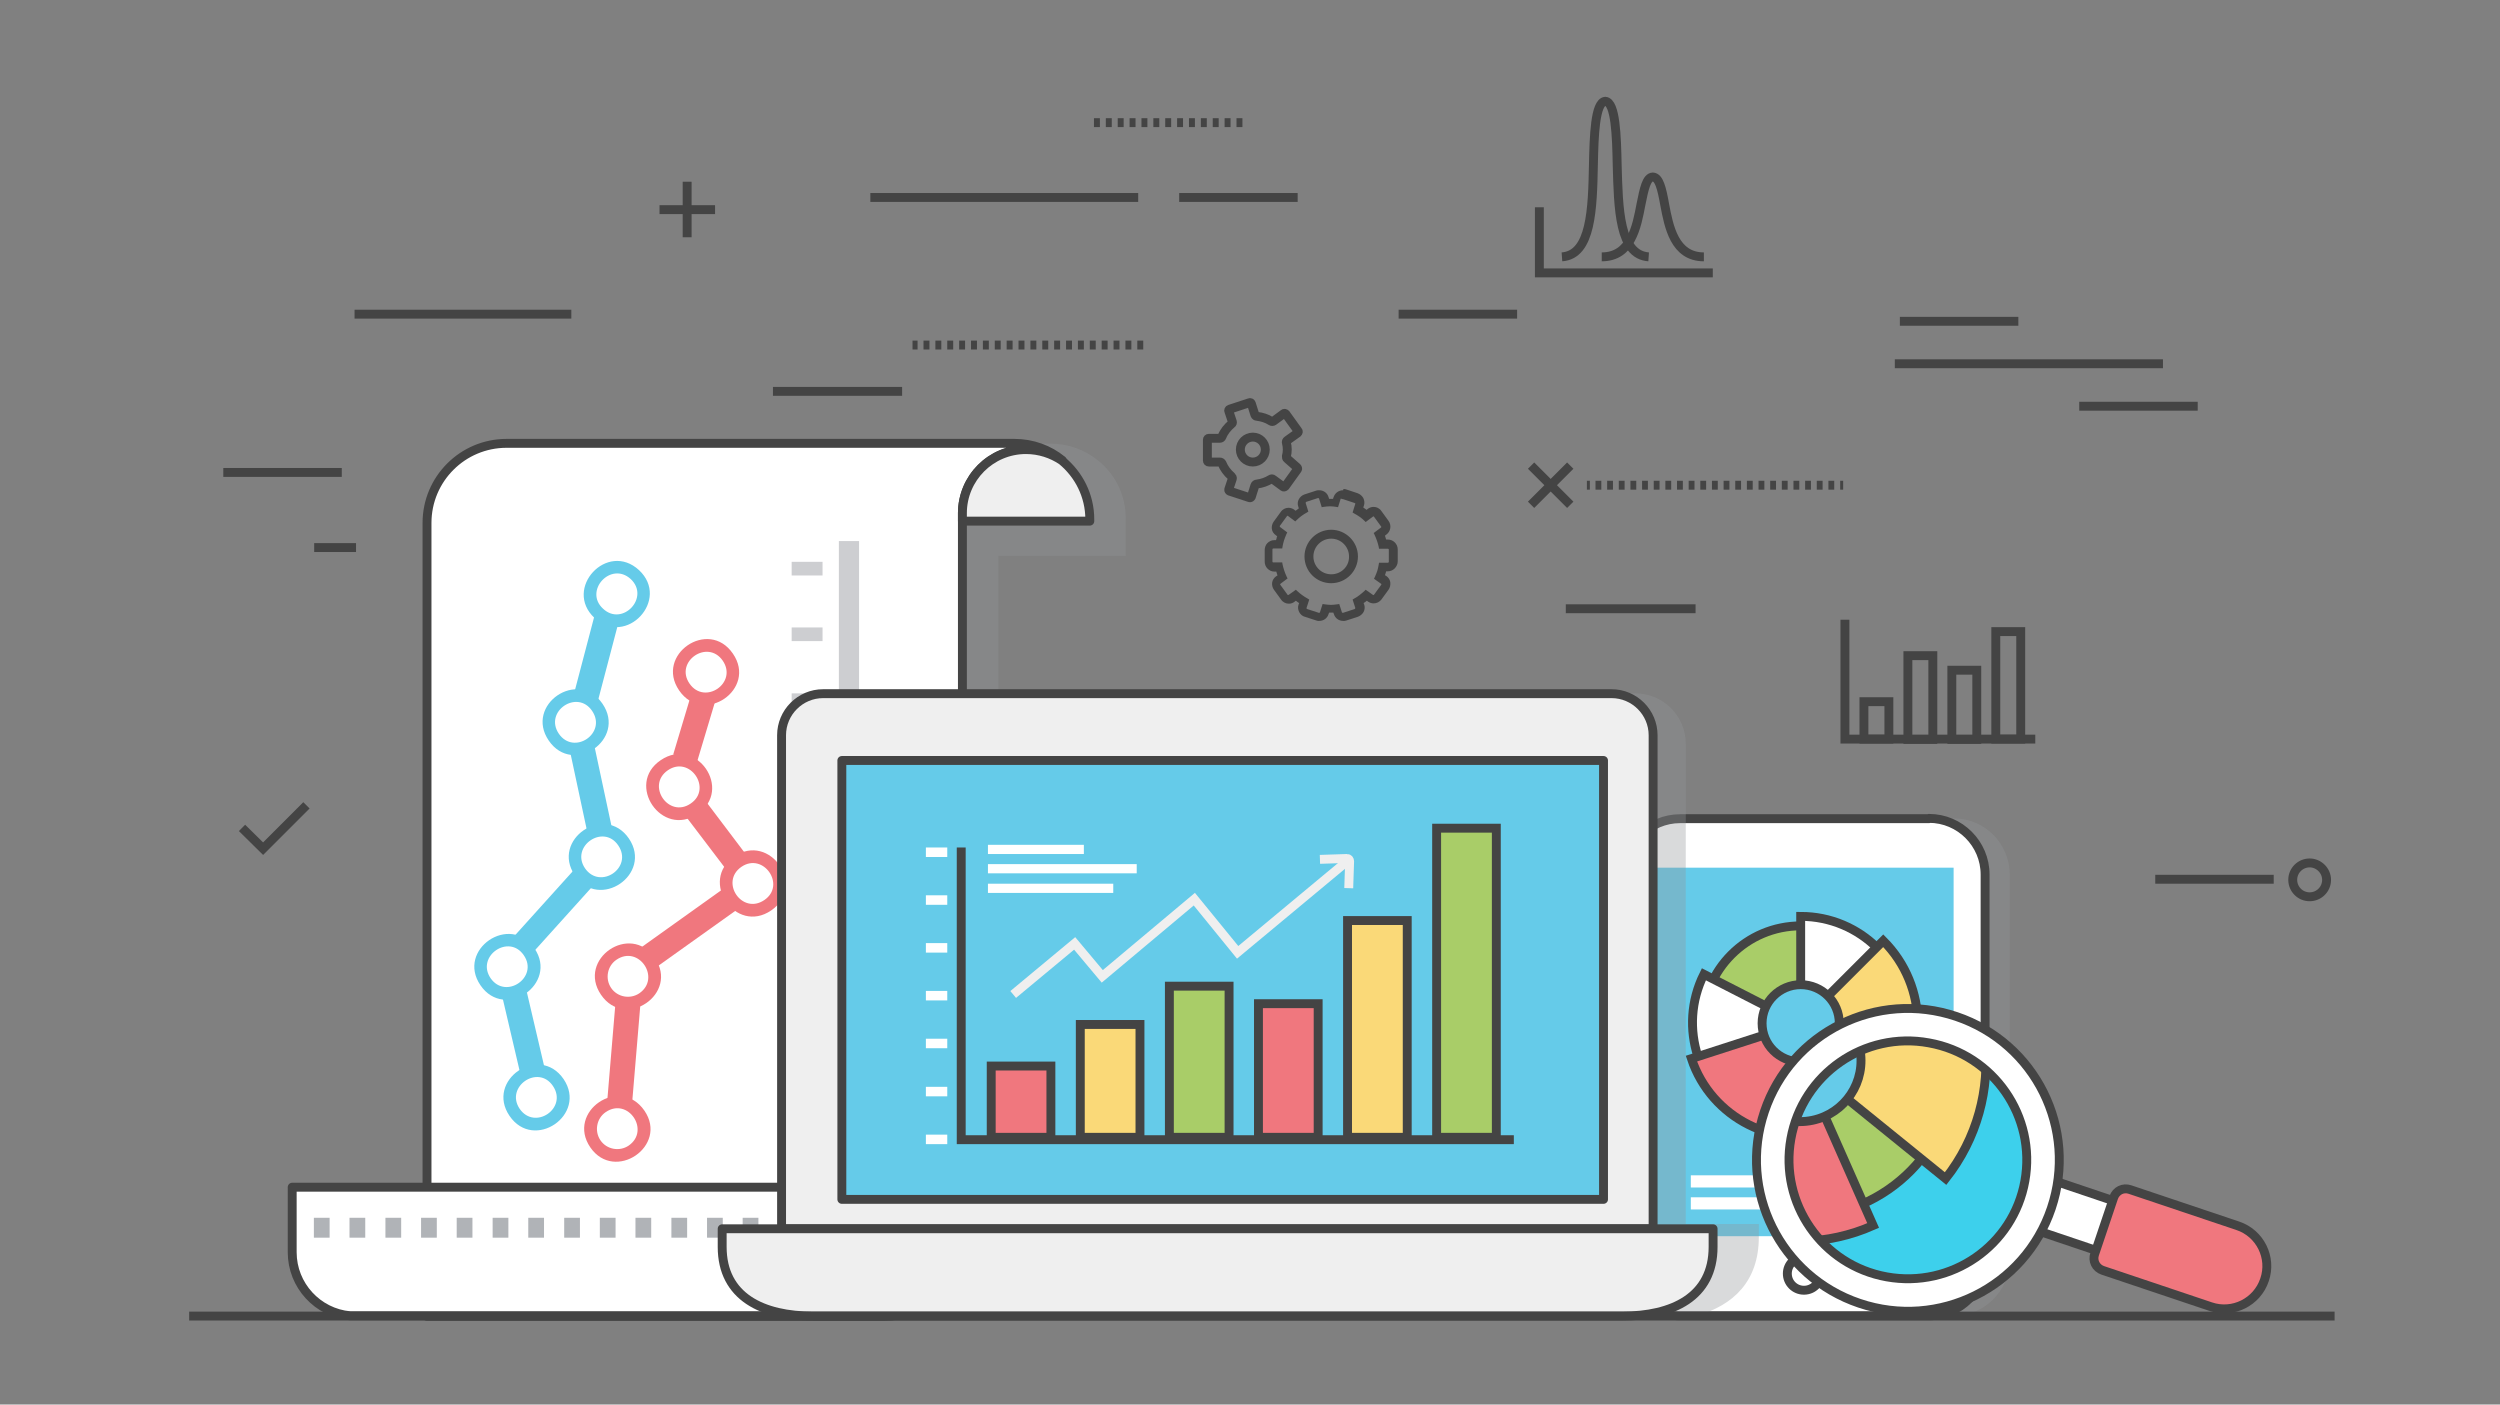 <?xml version="1.0" encoding="utf-8"?>
<!-- Generator: Adobe Illustrator 25.3.1, SVG Export Plug-In . SVG Version: 6.00 Build 0)  -->
<svg version="1.1" xmlns="http://www.w3.org/2000/svg" xmlns:xlink="http://www.w3.org/1999/xlink" x="0px" y="0px"
	 viewBox="0 0 841.9 473" style="enable-background:new 0 0 841.9 473;" xml:space="preserve">
<rect x="0" y="0" width="841.9" height="473" fill="#808080" stroke="none"/>
<style type="text/css">
	.st0{opacity:0.35;fill:#939598;}
	.st1{fill:#FFFFFF;stroke:#444444;stroke-width:3;stroke-linecap:round;stroke-linejoin:round;}
	.st2{fill:#65CBE9;}
	.st3{fill:#A9CD68;stroke:#444444;stroke-width:3;stroke-miterlimit:10;}
	.st4{fill:#FFFFFF;stroke:#444444;stroke-width:3;stroke-miterlimit:10;}
	.st5{fill:#36B8D1;stroke:#444444;stroke-width:3;stroke-miterlimit:10;}
	.st6{fill:#FAD978;stroke:#444444;stroke-width:3;stroke-miterlimit:10;}
	.st7{fill:#F0777E;stroke:#444444;stroke-width:3;stroke-miterlimit:10;}
	.st8{fill:#65CBE9;stroke:#444444;stroke-width:3;stroke-miterlimit:10;}
	.st9{fill:#FFFFFF;}
	.st10{fill:#EFEFEF;stroke:#444444;stroke-width:3;stroke-linecap:round;stroke-linejoin:round;stroke-miterlimit:10;}
	.st11{fill:#CDCED1;}
	.st12{fill:#B0B3B7;}
	.st13{fill:#F0777E;}
	.st14{fill:#65CBE9;stroke:#444444;stroke-width:3;stroke-linecap:round;stroke-linejoin:round;stroke-miterlimit:10;}
	.st15{fill:none;stroke:#EFEFEF;stroke-width:3;stroke-miterlimit:10;}
	.st16{fill:none;stroke:#444444;stroke-width:3;stroke-miterlimit:10;}
	.st17{fill:#65CBE9;stroke:#444444;stroke-miterlimit:10;}
	.st18{clip-path:url(#SVGID_2_);}
	.st19{fill:#36B8D1;stroke:#444444;stroke-width:6;stroke-miterlimit:10;}
	.st20{fill:#F0777E;stroke:#444444;stroke-width:6;stroke-miterlimit:10;}
	.st21{fill:#FFFFFD;stroke:#444444;stroke-width:3;stroke-miterlimit:10;}
	.st22{fill:none;stroke:#444444;stroke-width:3;stroke-miterlimit:10;stroke-dasharray:2;}
	.st23{fill:none;stroke:#444444;stroke-width:3;stroke-linecap:round;stroke-linejoin:round;stroke-miterlimit:10;}
	.st24{fill:none;stroke:#444444;stroke-width:3;stroke-miterlimit:10;stroke-dasharray:1.961,1.961;}
	.st25{fill:#444444;}
</style>
<g id="bg">
</g>
<g id="graphics">
	<g>
		<path class="st0" d="M369.8,155.1c-4.4-3.6-10-5.7-16.1-5.7h-17.4H295H182.8c-14.8,0-26.8,12-26.8,26.8v1v218.6v4.2h-45.4v21.9
			c0,11.2,8.6,20.4,19.5,21.4H156v0h153.5c0.5,0,1,0,1.5,0h1.8c-0.4,0-0.7,0-1.1-0.1c13.7-1.1,24.5-12.6,24.5-26.7v-20.8
			c0-9.9,0-208.5,0-208.5h42.9v-12.3C379.2,166.9,375.6,159.7,369.8,155.1z"/>
		<path class="st0" d="M657.9,275.6h-83.8c-10.4,0-18.9,8.5-18.9,18.9v129.7c0,10.4,8.5,18.9,18.9,18.9h83.8
			c10.4,0,18.9-8.5,18.9-18.9V294.6C676.8,284.1,668.4,275.6,657.9,275.6z"/>
		<g>
			<g>
				<path class="st1" d="M649.6,275.6c10.4,0,18.9,8.5,18.9,18.9v129.7c0,10.4-8.5,18.9-18.9,18.9h-83.8c-10.4,0-18.9-8.5-18.9-18.9
					V294.6c0-10.4,8.5-18.9,18.9-18.9H649.6z"/>
				<rect x="557.1" y="292.2" class="st2" width="100.8" height="124.1"/>
				<path class="st1" d="M607.5,423.3c-3.1,0-5.6,2.5-5.6,5.6c0,3.1,2.5,5.6,5.6,5.6c3.1,0,5.6-2.5,5.6-5.6
					C613.1,425.8,610.6,423.3,607.5,423.3z"/>
			</g>
			<g>
				<path class="st3" d="M573.4,344.8c0,18.2,14.8,33,33,33c18.2,0,33-14.8,33-33c0-18.2-14.8-33-33-33
					C588.2,311.8,573.4,326.6,573.4,344.8z"/>
				<path class="st4" d="M606.4,344.8v-36.2c20.1,0,36.4,16.2,36.6,36.2H606.4z"/>
				<path class="st5" d="M639.4,344.6c0,0.1,0,0.1,0,0.2c0,18.2-14.8,33-33,33c-18.2,0-33-14.8-33-33c0-0.1,0-0.1,0-0.2H639.4z"/>
				<path class="st6" d="M606.4,344.6l27.8-27.8c15.4,15.4,15.5,40.3,0.3,55.9L606.4,344.6z"/>
				<path class="st4" d="M606.4,344.8L589.9,377c-17.9-9.2-25-31-16.1-48.9L606.4,344.8z"/>
				<path class="st7" d="M606.4,344.6l11.8,36.4c-20.2,6.5-41.9-4.4-48.6-24.5L606.4,344.6z"/>
				<path class="st8" d="M593.4,344.6c0,7.2,5.8,13,13,13c7.2,0,13-5.8,13-13c0-7.2-5.8-13-13-13
					C599.3,331.6,593.4,337.4,593.4,344.6z"/>
			</g>
			<rect x="569.4" y="395.8" class="st9" width="66.9" height="4.1"/>
			<rect x="569.4" y="403.2" class="st9" width="56.4" height="4.1"/>
		</g>
		<path class="st0" d="M540.8,233.6c-12.9,0-10.9,9.6-10.9,22.4v163.8c0,12.9,10.5,23.3,23.3,23.3h18.1c12.5-3.5,21-11.7,21-26.5
			v-4.4h-24.6l0-161.7c0-9.4-7.6-17-17-17H540.8z"/>
		<g>
			<g>
				<g>
					<path class="st1" d="M324.1,172.8c0-11.9,9.6-21.5,21.5-21.5c4.5,0,8.6,1.4,12.1,3.7c-4.4-3.6-10-5.7-16.1-5.7h-17.4h-41.2
						H170.6c-14.8,0-26.8,12-26.8,26.8v1v218.6v47.6h153.5c14.8,0,26.8-12,26.8-26.8v-20.8c0-9.9,0-206.9,0-220.2V172.8z"/>
					<path class="st10" d="M324.1,172.8v2.7H367v-0.6c0-8-3.7-15.1-9.4-19.8c-3.4-2.3-7.6-3.7-12.1-3.7
						C333.7,151.4,324.1,161,324.1,172.8z"/>
				</g>
			</g>
			<g>
				<rect x="266.6" y="211.3" class="st11" width="10.4" height="4.6"/>
				<rect x="266.6" y="233.5" class="st11" width="10.4" height="4.6"/>
				<rect x="266.6" y="255.6" class="st11" width="10.4" height="4.6"/>
				<rect x="266.6" y="189.2" class="st11" width="10.4" height="4.6"/>
				<rect x="266.6" y="277.7" class="st11" width="10.4" height="4.6"/>
				<rect x="266.6" y="299.9" class="st11" width="10.4" height="4.6"/>
				<rect x="266.6" y="322" class="st11" width="10.4" height="4.6"/>
				<rect x="266.6" y="344.1" class="st11" width="10.4" height="4.6"/>
				<rect x="266.6" y="344.1" class="st11" width="10.4" height="4.6"/>
				<rect x="266.6" y="366.3" class="st11" width="10.4" height="4.6"/>
				<rect x="266.6" y="388.4" class="st11" width="10.4" height="4.6"/>
			</g>
			<g>
				<polygon class="st11" points="289.3,182.2 282.5,182.2 282.5,420.3 289.3,424 				"/>
			</g>
			<path class="st1" d="M279.2,421.7v-21.9H98.4v21.9c0,11.2,8.6,20.4,19.5,21.4h182.7C288.8,443.2,279.2,433.6,279.2,421.7z"/>
			<rect x="177.9" y="410.1" class="st12" width="5.3" height="6.7"/>
			<rect x="165.9" y="410.1" class="st12" width="5.3" height="6.7"/>
			<rect x="153.8" y="410.1" class="st12" width="5.3" height="6.7"/>
			<rect x="141.8" y="410.1" class="st12" width="5.3" height="6.7"/>
			<rect x="129.8" y="410.1" class="st12" width="5.3" height="6.7"/>
			<rect x="117.7" y="410.1" class="st12" width="5.3" height="6.7"/>
			<rect x="105.7" y="410.1" class="st12" width="5.3" height="6.7"/>
			<rect x="250.1" y="410.1" class="st12" width="5.3" height="6.7"/>
			<rect x="238.1" y="410.1" class="st12" width="5.3" height="6.7"/>
			<rect x="262.2" y="410.1" class="st12" width="5.3" height="6.7"/>
			<rect x="226.1" y="410.1" class="st12" width="5.3" height="6.7"/>
			<rect x="214" y="410.1" class="st12" width="5.3" height="6.7"/>
			<rect x="202" y="410.1" class="st12" width="5.3" height="6.7"/>
			<rect x="190" y="410.1" class="st12" width="5.3" height="6.7"/>
			<g>
				<g>
					<path class="st2" d="M200.2,208.1c-10.6-9.9,4.3-26,15-16.1C225.8,201.9,210.9,218,200.2,208.1z M203.1,205
						c6.5,6.1,15.9-3.8,9.3-10C205.7,188.9,196.5,199,203.1,205z"/>
				</g>
				<g>
					<path class="st13" d="M198.8,386.4c-8.2-12,9.9-24.4,18.2-12.4C225.2,385.9,207,398.3,198.8,386.4z M204,374.5
						c-3.1,2.1-3.9,6.4-1.8,9.5c2.1,3.1,6.4,3.9,9.5,1.8C219.1,380.7,211.5,369.4,204,374.5z"/>
				</g>
				<g>
					<path class="st13" d="M202.4,335c-8.2-12,9.9-24.4,18.1-12.4C228.8,334.6,210.6,347,202.4,335z M207.6,323.2
						c-3.1,2.1-3.9,6.4-1.8,9.5c2.1,3.1,6.4,3.9,9.5,1.8C222.7,329.4,215.1,318.1,207.6,323.2z"/>
				</g>
				<g>
					<path class="st2" d="M193.6,294.8c-8.2-12,10-24.4,18.2-12.4C219.9,294.4,201.8,306.8,193.6,294.8z M197,292.4
						c5.1,7.4,16.3-0.2,11.2-7.7C203.2,277.3,192,285,197,292.4z"/>
				</g>
				<g>
					<path class="st2" d="M161.8,331.8c-8.2-12,10-24.4,18.2-12.4C188.1,331.3,170,343.8,161.8,331.8z M165.2,329.4
						c5.1,7.4,16.3-0.3,11.2-7.7C171.4,314.3,160.2,322,165.2,329.4z"/>
				</g>
				<g>
					<path class="st2" d="M171.6,375.8c-8.2-12,10-24.4,18.2-12.4C197.9,375.4,179.8,387.8,171.6,375.8z M175,373.4
						c5.1,7.4,16.3-0.2,11.2-7.7C181.2,358.3,170,366,175,373.4z"/>
				</g>
				<g>
					<path class="st2" d="M184.8,249.4c-8.2-12,9.9-24.4,18.1-12.4C211.1,249,193,261.4,184.8,249.4z M188.2,247.1
						c5.1,7.4,16.3-0.2,11.2-7.7C194.4,232,183.1,239.6,188.2,247.1z"/>
				</g>
				<g>
					<path class="st13" d="M259.7,306.6c-12,8.2-24.4-10-12.4-18.2C259.3,280.3,271.7,298.4,259.7,306.6z M249.7,291.9
						c-7.4,5.1,0.2,16.3,7.7,11.2C264.8,298.1,257.1,286.9,249.7,291.9z"/>
				</g>
				<g>
					<path class="st13" d="M234.9,274.1c-12,8.2-24.4-10-12.4-18.1C234.5,247.8,247,265.9,234.9,274.1z M224.9,259.4
						c-7.4,5.1,0.3,16.3,7.7,11.2C240,265.6,232.3,254.3,224.9,259.4z"/>
				</g>
				<g>
					
						<rect x="193.3" y="350.2" transform="matrix(8.370540e-02 -0.997 0.997 8.370540e-02 -160.815 533.912)" class="st13" width="33.2" height="8.4"/>
				</g>
				<g>
					
						<rect x="172" y="333.5" transform="matrix(0.974 -0.228 0.228 0.974 -74.578 49.35)" class="st2" width="8.4" height="27.5"/>
				</g>
				<g>
					<polygon class="st2" points="179.7,320.5 173.5,314.9 193.6,292.6 199.8,298.2 					"/>
				</g>
				<g>
					
						<rect x="194.8" y="251.1" transform="matrix(0.978 -0.209 0.209 0.978 -51.165 47.535)" class="st2" width="8.4" height="28.7"/>
				</g>
				<g>
					
						<rect x="186.9" y="217.2" transform="matrix(0.254 -0.967 0.967 0.254 -64.261 359.391)" class="st2" width="27.9" height="8.4"/>
				</g>
				<g>
					<polygon class="st13" points="244.7,293 231.4,275.5 238.1,270.4 251.4,288 					"/>
				</g>
				<g>
					<path class="st13" d="M228.7,232.5c-8.2-12,9.9-24.4,18.1-12.4C255.1,232.1,236.9,244.5,228.7,232.5z M232.2,230.2
						c5.1,7.4,16.3-0.2,11.2-7.7C238.3,215.1,227.1,222.8,232.2,230.2z"/>
				</g>
				<g>
					
						<rect x="223.2" y="241.1" transform="matrix(0.287 -0.958 0.958 0.287 -68.324 398.725)" class="st13" width="21.2" height="8.4"/>
				</g>
				<g>
					<polygon class="st13" points="220.9,325.8 216,319 244,299 248.8,305.9 					"/>
				</g>
			</g>
		</g>
		<g>
			<g>
				<g>
					<g>
						<g>
							<g>
								<path class="st10" d="M263.2,247.6c0-7.7,6.3-14,14-14h265.5c7.7,0,14,6.3,14,14l0,166.2H263.2L263.2,247.6z"/>
								<g>
									<path class="st10" d="M243.2,413.8v6.1c0,16.9,13.7,23.3,30.6,23.3h272.5c16.9,0,30.6-6.4,30.6-23.3v-6.1H243.2z"/>
								</g>
								<rect x="283.5" y="256.1" class="st14" width="256.5" height="147.8"/>
							</g>
						</g>
					</g>
				</g>
			</g>
			<g>
				<rect x="332.7" y="284.5" class="st9" width="32.3" height="3.1"/>
				<rect x="332.7" y="291" class="st9" width="50.1" height="3.1"/>
				<rect x="332.7" y="297.6" class="st9" width="42.2" height="3.1"/>
				<g>
					<g>
						<rect x="333.8" y="359" class="st7" width="20.1" height="24"/>
						<rect x="363.8" y="345" class="st6" width="20.1" height="38"/>
						<rect x="393.8" y="332.1" class="st3" width="20.1" height="50.9"/>
						<rect x="423.8" y="338" class="st7" width="20.1" height="45"/>
						<rect x="453.8" y="310" class="st6" width="20.1" height="73"/>
						<rect x="483.8" y="278.9" class="st3" width="20.1" height="104.1"/>
						<g>
							<rect x="311.8" y="285.4" class="st9" width="7.2" height="3.2"/>
							<rect x="311.8" y="301.5" class="st9" width="7.2" height="3.2"/>
							<rect x="311.8" y="317.6" class="st9" width="7.2" height="3.2"/>
							<rect x="311.8" y="333.7" class="st9" width="7.2" height="3.2"/>
							<rect x="311.8" y="349.8" class="st9" width="7.2" height="3.2"/>
							<rect x="311.8" y="366" class="st9" width="7.2" height="3.2"/>
							<rect x="311.8" y="382.1" class="st9" width="7.2" height="3.2"/>
						</g>
					</g>
					<path class="st15" d="M341.2,334.9l20.7-17.2l9.3,11.1l31-26c0,0,13.5,16.5,14.6,17.9l37.5-31.2"/>
					<polyline class="st16" points="323.7,285.4 323.7,383.8 509.8,383.8 					"/>
				</g>
			</g>
		</g>
		<g>
			
				<rect x="689.5" y="396.1" transform="matrix(0.32 -0.948 0.948 0.32 87.289 940.413)" class="st4" width="17.7" height="26.8"/>
			<path class="st4" d="M658.8,342.3c26.7,9,41,37.9,32,64.6c-9,26.7-37.9,41-64.6,32c-26.7-9-41-37.9-32-64.6
				C603.2,347.6,632.1,333.3,658.8,342.3z"/>
			<path class="st17" d="M655.2,353c20.8,7,31.9,29.5,24.9,50.3c-7,20.8-29.5,31.9-50.3,24.9c-20.8-7-31.9-29.5-24.9-50.3
				C611.9,357.2,634.4,346,655.2,353z"/>
			<path class="st7" d="M753.6,412.8c7.5,2.5,11.6,10.7,9,18.2c-2.5,7.5-10.7,11.6-18.2,9l-36.3-12.2c-2.3-0.8-3.5-3.2-2.7-5.5
				l6.4-19c0.8-2.3,3.2-3.5,5.5-2.7L753.6,412.8z"/>
		</g>
		<g>
			<defs>
				<path id="SVGID_1_" d="M649.6,351.2c21.8,3.9,36.2,24.8,32.3,46.5c-3.9,21.8-24.8,36.2-46.5,32.3c-21.8-3.9-36.2-24.8-32.3-46.5
					C607,361.7,627.9,347.2,649.6,351.2z"/>
			</defs>
			<use xlink:href="#SVGID_1_"  style="overflow:visible;fill:#3DD0EC;"/>
			<clipPath id="SVGID_2_">
				<use xlink:href="#SVGID_1_"  style="overflow:visible;"/>
			</clipPath>
			<g class="st18">
				<path class="st19" d="M606.2,357.4l-6-57.2c31.7-3.3,60.2,19.5,63.9,51.1L606.2,357.4z"/>
				<path class="st3" d="M658.3,351.6c0,0.1,0,0.2,0,0.3c3,28.8-17.8,54.6-46.6,57.6c-28.8,3-54.6-17.8-57.6-46.6c0-0.1,0-0.2,0-0.3
					L658.3,351.6z"/>
				<path class="st6" d="M606.2,357.2l39.2-48.5c26.9,21.8,31.2,61.1,9.8,88.2L606.2,357.2z"/>
				<path class="st20" d="M606.2,357.5l-20.7,53.7c-29.8-11.5-44.7-44.8-33.6-74.6L606.2,357.5z"/>
				<path class="st7" d="M606.2,357.1l24.6,55.6c-30.9,13.7-66.9,0-80.9-30.7L606.2,357.1z"/>
				<path class="st8" d="M585.7,359.3c1.2,11.3,11.3,19.5,22.6,18.3c11.3-1.2,19.5-11.3,18.3-22.6c-1.2-11.3-11.3-19.5-22.6-18.3
					C592.7,337.8,584.5,348,585.7,359.3z"/>
			</g>
			<use xlink:href="#SVGID_1_"  style="overflow:visible;fill:none;stroke:#444444;stroke-width:3;stroke-miterlimit:10;"/>
		</g>
		<line class="st21" x1="786.2" y1="443.2" x2="63.7" y2="443.2"/>
		<line class="st16" x1="383.3" y1="66.5" x2="293.1" y2="66.5"/>
		<line class="st22" x1="385" y1="116.2" x2="307.3" y2="116.2"/>
		<line class="st16" x1="437" y1="66.5" x2="397.1" y2="66.5"/>
		<line class="st16" x1="765.7" y1="296.1" x2="725.8" y2="296.1"/>
		<polyline class="st16" points="81.5,278.8 88.6,285.8 103.2,271.2 		"/>
		<g>
			<line class="st16" x1="240.8" y1="70.6" x2="222.1" y2="70.6"/>
			<line class="st16" x1="231.4" y1="79.9" x2="231.4" y2="61.2"/>
		</g>
		<g>
			<line class="st16" x1="528.8" y1="170" x2="515.6" y2="156.8"/>
			<line class="st16" x1="515.6" y1="170" x2="528.8" y2="156.8"/>
		</g>
		<line class="st16" x1="638.1" y1="122.5" x2="728.4" y2="122.5"/>
		<line class="st16" x1="700.2" y1="136.8" x2="740.1" y2="136.8"/>
		<line class="st16" x1="115.1" y1="159.1" x2="75.2" y2="159.1"/>
		<line class="st16" x1="119.9" y1="184.4" x2="105.8" y2="184.4"/>
		<line class="st16" x1="192.4" y1="105.8" x2="119.4" y2="105.8"/>
		<line class="st16" x1="639.8" y1="108.2" x2="679.7" y2="108.2"/>
		<line class="st16" x1="471" y1="105.8" x2="510.9" y2="105.8"/>
		<line class="st16" x1="260.3" y1="131.8" x2="303.8" y2="131.8"/>
		<path class="st23" d="M783.5,296.3c0,3.2-2.6,5.7-5.7,5.7c-3.2,0-5.7-2.6-5.7-5.7c0-3.2,2.6-5.7,5.7-5.7
			C780.9,290.6,783.5,293.2,783.5,296.3z"/>
		<g>
			<g>
				<line class="st16" x1="620.7" y1="163.4" x2="619.7" y2="163.4"/>
				<line class="st24" x1="617.7" y1="163.4" x2="536.3" y2="163.4"/>
				<line class="st16" x1="535.4" y1="163.4" x2="534.4" y2="163.4"/>
			</g>
		</g>
		<line class="st16" x1="571" y1="205" x2="527.3" y2="205"/>
		<line class="st22" x1="418.4" y1="41.3" x2="367.7" y2="41.3"/>
		<rect x="627.7" y="236.3" class="st16" width="8.4" height="12.6"/>
		<rect x="642.5" y="220.8" class="st16" width="8.4" height="28.2"/>
		<rect x="657.3" y="225.7" class="st16" width="8.4" height="23.3"/>
		<rect x="672.1" y="212.7" class="st16" width="8.4" height="36.2"/>
		<polyline class="st16" points="685.4,248.9 621.3,248.9 621.3,208.7 		"/>
		<g>
			<polyline class="st16" points="576.8,91.9 518.4,91.9 518.4,69.8 			"/>
			<g>
				<g>
					<path class="st16" d="M555.2,86.5c-9.9-0.7-10.2-16.1-10.6-31.1c-0.2-9.4-0.5-21-4-21.3c-3.5,0.3-3.8,12-4,21.3
						c-0.3,15-0.7,30.4-10.6,31.1"/>
				</g>
				<g>
					<path class="st16" d="M573.8,86.5c-9.9,0-11.8-10.2-13.2-17.6c-1-5.6-1.9-9.2-4-9.3c-2.1,0.1-2.9,3.8-4,9.3
						c-1.4,7.4-3.3,17.6-13.2,17.6"/>
				</g>
			</g>
		</g>
		<g>
			<g>
				<g>
					<path class="st25" d="M452.3,168.1C452.3,168.1,452.4,168.1,452.3,168.1l3.9,1.3c0.1,0,0.1,0.1,0.2,0.1c0,0,0,0.1,0,0.2
						l-0.9,2.9l0.5,0.3c1.3,0.7,2.5,1.5,3.5,2.5l0.4,0.4l2.4-1.8c0.1,0,0.1-0.1,0.2-0.1c0.1,0,0.1,0,0.2,0.1l2.4,3.3
						c0.1,0.1,0.1,0.3-0.1,0.4l-2.4,1.8l0.3,0.6c0.6,1.3,1.1,2.7,1.4,4.1l0.1,0.6l3,0c0.2,0,0.3,0.1,0.3,0.3l0,4.1
						c0,0.1-0.1,0.2-0.1,0.2c0,0-0.1,0.1-0.2,0.1l-3,0l-0.1,0.6c-0.1,0.7-0.3,1.5-0.5,2.2c-0.2,0.6-0.5,1.3-0.8,2l-0.3,0.6l2.4,1.7
						c0.1,0.1,0.1,0.1,0.1,0.2c0,0,0,0.1-0.1,0.2l-2.4,3.3c-0.1,0.1-0.2,0.1-0.2,0.1c0,0-0.1,0-0.2-0.1l-2.4-1.7l-0.4,0.4
						c-1.1,1-2.2,1.9-3.5,2.6l-0.5,0.3l0.9,2.8c0,0.1,0,0.3-0.2,0.4l-4,1.3c-0.1,0-0.2-0.1-0.3-0.2l-0.9-2.8l-0.6,0.1
						c-0.8,0.1-1.5,0.2-2.2,0.2c-0.7,0-1.4-0.1-2.2-0.2l-0.6-0.1l-0.9,2.8c0,0.1-0.2,0.2-0.3,0.2l-4-1.3c-0.2,0-0.2-0.2-0.2-0.4
						l0.9-2.8l-0.5-0.3c-1.3-0.7-2.5-1.6-3.6-2.6l-0.4-0.4l-2.4,1.7c-0.1,0-0.1,0.1-0.2,0.1c-0.1,0-0.1,0-0.2-0.1l-2.4-3.3
						c-0.1-0.1-0.1-0.2-0.1-0.2c0,0,0-0.1,0.1-0.2l2.4-1.8l-0.3-0.6c-0.6-1.3-1.1-2.7-1.4-4.2l-0.1-0.6l-3,0c-0.2,0-0.3-0.1-0.3-0.3
						l0-4.1c0-0.1,0.1-0.2,0.1-0.2c0,0,0.1-0.1,0.2-0.1l3,0l0.1-0.6c0.1-0.7,0.3-1.4,0.5-2.1c0.2-0.7,0.5-1.3,0.8-2.1l0.3-0.6
						l-2.4-1.8c-0.1-0.1-0.2-0.3-0.1-0.4l2.4-3.3c0.1-0.1,0.1-0.1,0.2-0.1c0.1,0,0.1,0,0.2,0.1l2.4,1.8l0.4-0.4c1-1,2.2-1.9,3.5-2.6
						l0.5-0.3l-0.9-2.9c0-0.1,0-0.3,0.2-0.4l4-1.3c0.1,0,0.2,0.1,0.3,0.2l0.9,2.9l0.6-0.1c0.8-0.1,1.5-0.2,2.2-0.2
						c0.7,0,1.4,0.1,2.1,0.2l0.6,0.1l0.9-2.9C452.1,168.1,452.2,168.1,452.3,168.1 M448.3,196.4c5,0,9-4.1,9-9c0-5-4.1-9-9-9
						c-5,0-9,4.1-9,9C439.3,192.4,443.3,196.4,448.3,196.4 M452.3,165.1L452.3,165.1L452.3,165.1c-1.5,0-2.7,0.9-3.2,2.3l-0.2,0.6
						c-0.2,0-0.4,0-0.6,0c-0.2,0-0.5,0-0.7,0l-0.2-0.6c-0.4-1.4-1.7-2.3-3.1-2.3h-0.5l-0.5,0.1l-4,1.3c-1.7,0.6-2.7,2.4-2.1,4.1
						l0.2,0.6c-0.4,0.3-0.7,0.5-1.1,0.8l-0.5-0.4c-0.6-0.4-1.3-0.6-1.9-0.6c-1,0-2,0.5-2.6,1.4l-2.4,3.3c-0.5,0.7-0.7,1.6-0.6,2.4
						c0.1,0.9,0.6,1.6,1.3,2.1l0.5,0.4c-0.1,0.2-0.2,0.5-0.2,0.7c-0.1,0.2-0.1,0.4-0.2,0.6l-0.6,0c-0.9,0-1.7,0.4-2.3,1
						c-0.6,0.6-0.9,1.5-0.9,2.3l0,4c0,1.8,1.5,3.3,3.3,3.3l0.6,0c0.1,0.4,0.3,0.9,0.4,1.3l-0.5,0.3c-0.7,0.5-1.2,1.3-1.3,2.1
						c-0.1,0.8,0.1,1.7,0.6,2.4l2.4,3.3c0.6,0.9,1.6,1.4,2.6,1.4c0.7,0,1.4-0.2,2-0.7l0.4-0.3c0.4,0.3,0.7,0.6,1.1,0.8l-0.2,0.5
						c-0.3,0.8-0.2,1.7,0.2,2.5c0.4,0.8,1.1,1.4,1.9,1.6l4,1.3l0.4,0.1h0.5c1.4,0,2.7-0.9,3.1-2.3l0.2-0.5c0.2,0,0.4,0,0.7,0
						c0.2,0,0.5,0,0.7,0l0.2,0.5c0.4,1.4,1.7,2.3,3.1,2.3h0.5l0.5-0.1l4-1.3c0.8-0.3,1.5-0.9,1.9-1.6c0.4-0.8,0.5-1.7,0.2-2.5
						l-0.2-0.5c0.4-0.3,0.8-0.5,1.1-0.8l0.4,0.3c0.6,0.4,1.2,0.6,1.9,0.6c1,0,2-0.5,2.6-1.3l2.4-3.3c0.5-0.7,0.7-1.6,0.6-2.5
						c-0.1-0.8-0.6-1.6-1.3-2.1l-0.5-0.3c0.1-0.2,0.1-0.4,0.2-0.6c0.1-0.2,0.1-0.5,0.2-0.7l0.6,0c0.9,0,1.7-0.4,2.3-1
						c0.6-0.6,1-1.5,1-2.3l0-4.1c0-1.8-1.5-3.3-3.3-3.3l-0.6,0c-0.1-0.4-0.3-0.9-0.4-1.3l0.5-0.4c1.4-1,1.8-3.1,0.7-4.6l-2.4-3.3
						c-0.6-0.9-1.6-1.4-2.6-1.4c-0.7,0-1.3,0.2-1.9,0.6l-0.5,0.4c-0.4-0.3-0.7-0.5-1.1-0.8l0.2-0.6c0.3-0.8,0.2-1.8-0.2-2.6
						c-0.4-0.7-1.1-1.3-1.9-1.6l-3.9-1.3l-0.4-0.1l-0.4,0l-0.1,0L452.3,165.1L452.3,165.1L452.3,165.1z M448.3,193.4
						c-3.3,0-6-2.7-6-6c0-3.3,2.7-6,6-6c3.3,0,6,2.7,6,6C454.4,190.7,451.7,193.4,448.3,193.4L448.3,193.4z"/>
				</g>
			</g>
			<g>
				<g>
					<path class="st16" d="M433.5,154.5c-0.3-0.2-0.3-0.5-0.3-0.8c0.2-0.8,0.3-1.5,0.3-2.3c0-0.8-0.1-1.6-0.3-2.3
						c-0.1-0.3,0-0.6,0.3-0.8l3.5-2.5c0.2-0.2,0.3-0.5,0.1-0.7l-4.1-5.7c-0.2-0.2-0.5-0.3-0.7-0.1l-3.4,2.5c-0.3,0.2-0.6,0.2-0.9,0
						c-1.4-0.9-3-1.4-4.7-1.6c-0.3,0-0.6-0.2-0.7-0.5l-1.2-3.8c-0.1-0.3-0.4-0.4-0.6-0.3l-6.7,2.2c-0.3,0.1-0.4,0.4-0.3,0.6l1.2,3.6
						c0.1,0.3,0,0.6-0.2,0.7c-1.4,1.2-2.6,2.6-3.3,4.4c-0.1,0.3-0.4,0.5-0.7,0.5h-3.7c-0.3,0-0.5,0.2-0.5,0.5v7
						c0,0.3,0.2,0.5,0.5,0.5h3.7c0.3,0,0.5,0.1,0.7,0.4c0.7,1.7,1.8,3.2,3.2,4.4c0.2,0.2,0.4,0.5,0.3,0.8l-1.2,3.6
						c-0.1,0.3,0.1,0.5,0.3,0.6l6.7,2.2c0.3,0.1,0.5-0.1,0.6-0.3l1.2-3.8c0.1-0.3,0.4-0.5,0.7-0.5c1.7-0.2,3.3-0.8,4.6-1.6
						c0.3-0.2,0.6-0.2,0.8,0l3.4,2.5c0.2,0.2,0.5,0.1,0.7-0.1l4.1-5.7c0.2-0.2,0.1-0.5-0.1-0.7L433.5,154.5z"/>
				</g>
				<circle class="st16" cx="421.9" cy="151.4" r="4.2"/>
			</g>
		</g>
	</g>
	<path class="st15" d="M454.2,299.1l0.3-9.1c0,0,0,0,0,0c0-0.4-0.3-0.9-0.9-0.9c0,0,0,0,0,0l-9.1,0.3"/>
</g>
<g id="txt">
</g>
</svg>
